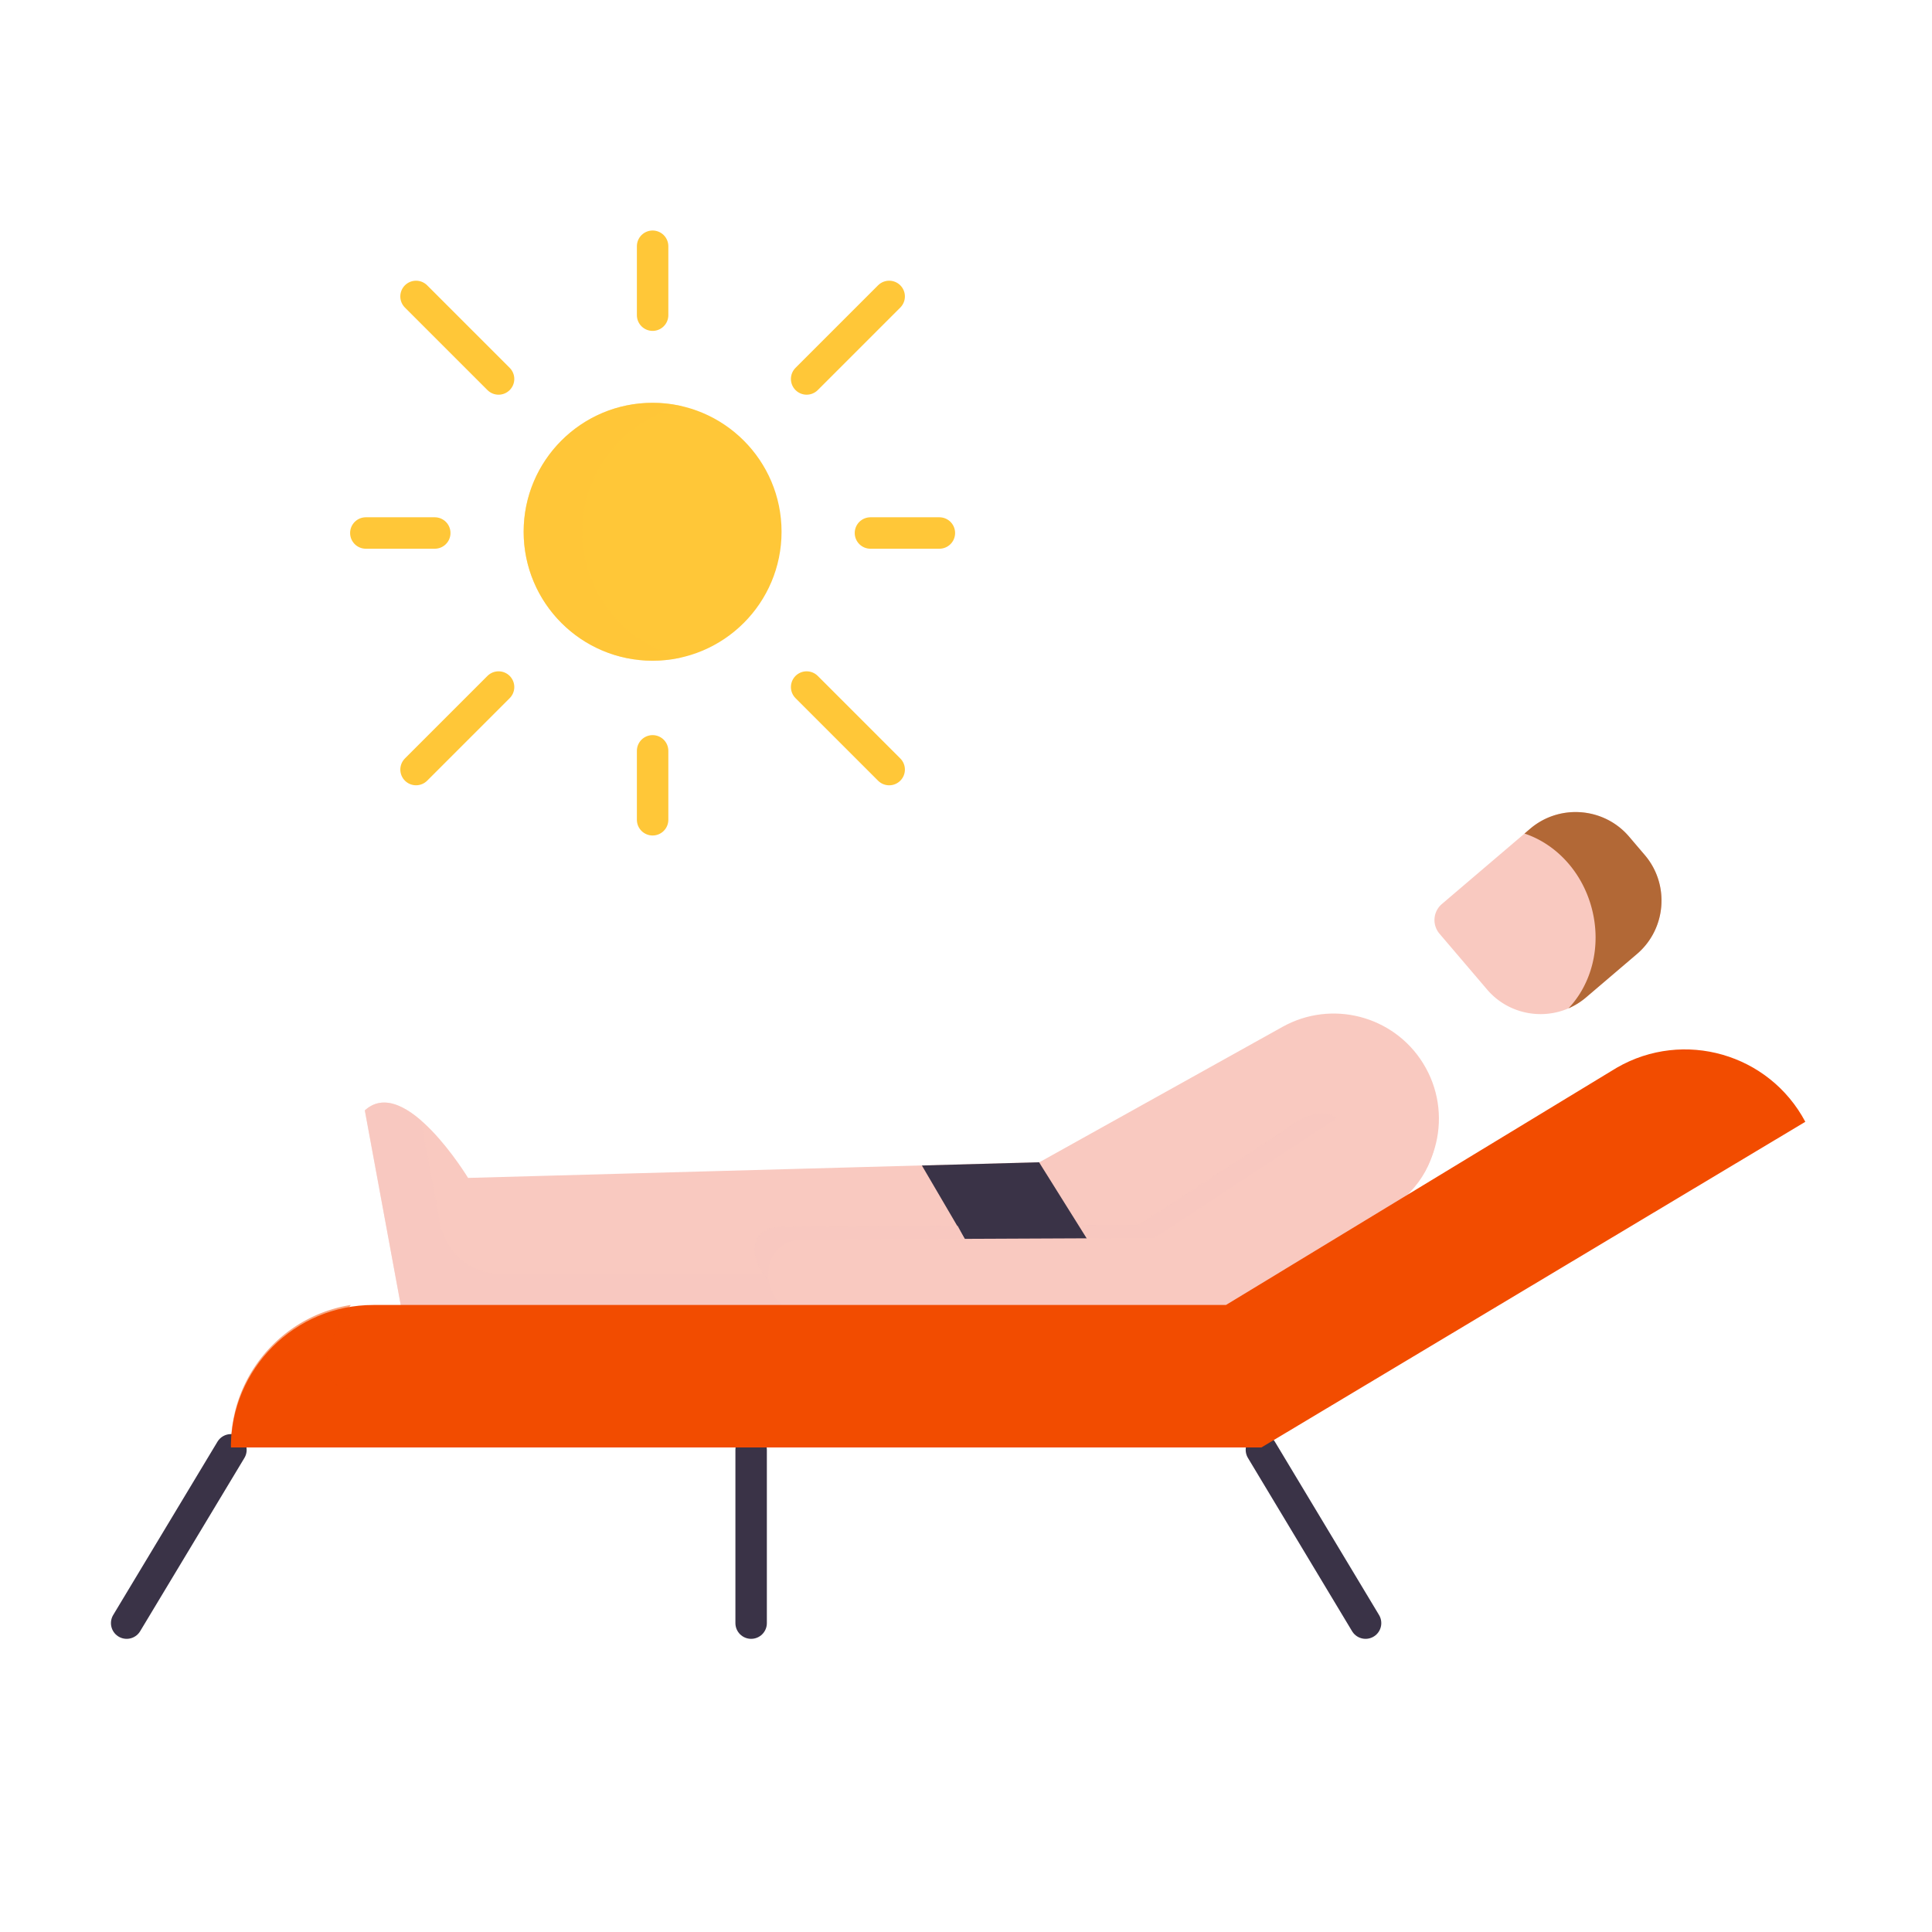 <svg xmlns="http://www.w3.org/2000/svg" width="430" height="430" style="width:100%;height:100%;transform:translate3d(0,0,0);content-visibility:visible" viewBox="0 0 430 430"><defs><clipPath id="a"><path d="M0 0h430v430H0z"/></clipPath><clipPath id="b"><path d="M0 0h430v430H0z"/></clipPath></defs><g clip-path="url(#a)"><g clip-path="url(#b)" style="display:block"><g fill="#FFC738" style="display:block"><path d="M116.55 118.352c0 15.85 12.849 28.699 28.699 28.699 15.85 0 28.699-12.849 28.699-28.699 0-15.85-12.849-28.699-28.699-28.699-15.85 0-28.699 12.849-28.699 28.699z" class="tertiary"/><path d="M-4.558 0c0-13.604 9.468-24.988 22.172-27.945a28.772 28.772 0 0 0-6.528-.754c-15.85 0-28.7 12.849-28.7 28.699 0 15.85 12.85 28.699 28.7 28.699 2.247 0 4.43-.266 6.528-.754C4.91 24.989-4.558 13.604-4.558 0z" class="tertiary" opacity=".5" style="mix-blend-mode:multiply" transform="translate(134.163 118.352)"/></g><path fill="none" stroke="#FFC738" stroke-linecap="round" stroke-linejoin="round" stroke-width="7" d="M-43.468-5.016v-15.341M-77.752 9.185l-18.37-18.37m4.169 52.653h-15.341m29.542 34.284-18.366 18.366m52.65-4.165v15.341m34.283-29.542 18.37 18.37M5.016 43.468h15.341M-9.185 9.185l18.37-18.37" class="tertiary" style="display:block" transform="translate(188.717 75.161)"/><path fill="none" stroke="#3A3347" stroke-linecap="round" stroke-linejoin="round" stroke-width="7" d="m-224.41 64.394-23.205 38.566m275.737 0L4.94 64.394m-113.571 0v38.566" class="secondary" style="display:block" transform="translate(275.809 258.291)"/><g style="display:none"><path class="primary"/><path class="primary" style="mix-blend-mode:multiply"/></g><g style="display:block"><path fill="#F9C9C0" d="M316.715 236.624c-6.599-10.601-20.357-14.158-31.267-8.082l-54.087 30.122.001.001-.002-.001-127.182 3.5s-14.048-23.206-22.979-15.026l8.073 43.751 146.136.005 37.452.051 36.13-21.935c11.141-6.764 14.613-21.322 7.725-32.386z" class="primary"/><path fill="#F9C9C0" d="m102.527 14.609-40.088.815-134.484-.004A13.999 13.999 0 0 1-85.812 3.961l-4.205-22.788c-4.129-3.578-8.768-5.667-12.51-2.24l8.073 43.752 146.137.004 38.056.122" class="primary" opacity=".5" style="mix-blend-mode:multiply" transform="translate(183.726 268.205)"/><path fill="#3A3347" d="m251.452 290.946-27.826-.052-18.444-31.492 26.082-.718 20.188 32.262z" class="secondary"/><path fill="#3A3347" d="m-11.839 3.633 27.844-.07-4.478-7.195-27.532-.001 4.166 7.266z" class="secondary" opacity=".5" style="mix-blend-mode:multiply" transform="translate(235.447 287.383)"/></g><g style="display:block"><path fill="#F9C9C0" d="m330.984 220.241-10.606-12.439a4.684 4.684 0 0 1 .523-6.585l19.661-16.764c6.536-5.573 16.443-4.786 22.016 1.75l3.504 4.11c5.573 6.536 4.786 16.444-1.75 22.017L353 221.991c-6.536 5.573-16.443 4.786-22.016-1.75z" class="primary"/><path fill="#B26836" d="m366.082 190.314-3.504-4.11c-5.573-6.536-15.48-7.324-22.016-1.751l-1.256 1.071c6.987 2.315 12.884 8.507 15.01 16.798 2.147 8.374-.112 16.719-5.231 22.106a15.495 15.495 0 0 0 3.915-2.436l11.331-9.662c6.536-5.573 7.324-15.48 1.751-22.016z" class="quinary"/></g><g fill="#F9C9C0" style="display:block"><path d="M297.456 249.092c1.554 3.364 26.081 2.413 11.558 15.486l-.01.011c-.363.266-2.11 1.719-2.445 1.95-4.557 3.137-12.095 8.245-20.883 14.199-.01 0-.021.011-.031.023-6.619 4.786-9.034 5.398-12.66 7.432h-1.875c1.005-.012 1.699-.011-2.32-.011h-90.431c-.259 0-.518-.023-.756-.046-9.416-1.029-14.28-15.048-3.549-15.06l39.133-.227 3.656 7.038s27.375-1.438 27.219-1.428c-.156.01-3.406-5.775-3.406-5.775l12.755-.001 32.08-20.833s7.884-6.6 11.952-2.769l.013.011z" class="primary" opacity=".5"/><path d="M54.775-12.224C56.329-8.86 80.856-9.811 66.333 3.262l-.01.011c-.363.266-2.11 1.719-2.445 1.95-4.557 3.137-12.095 8.245-20.883 14.199-.01 0-.021.011-.031.023-6.619 4.786-9.034 5.398-12.66 7.432h-1.875c1.005-.012 1.699-.011-2.32-.011h-90.431c-.259 0-.518-.023-.756-.046-9.416-1.029-14.28-15.048-3.549-15.06l39.102-.194 3.031 5.838L1.6 17.302l-3.5-5.873 12.63-.062L42.81-9.466s8.009-6.85 11.952-2.769l.013.011z" class="primary" opacity=".5" style="mix-blend-mode:multiply" transform="translate(242.681 261.316)"/><path d="M316.384 236.301c1.53 2.99 9.233 19.741-5.068 31.363l-.01.01c-.357.236-2.078 1.528-2.408 1.733-4.487 2.789-11.91 7.33-20.563 12.623-.01 0-.021.01-.031.02-6.518 4.254-12.709 8.231-16.279 10.04h-1.847c.989-.01 1.673-.01-2.285-.01h-89.049c-.255 0-.51-.021-.745-.042-9.272-.914-9.894-16.143.673-16.153l78.146-.35 40.475-26.594s17.357-16.003 18.978-12.65l.013.01z" class="primary"/></g><g fill="#F24C00" style="display:block"><path d="m401.806 249.675-121.058 72.482H51.394c0-8.753 3.554-16.684 9.291-22.421 5.737-5.737 13.668-9.291 22.421-9.291H272.86l11.527-6.992 1.866-1.139 42.975-26.09 30.626-18.593c14.87-8.584 33.895-3.121 41.952 12.044z" class="quaternary"/><path d="M125.015 2.91H-98.867c-3.173 0-5.5-2.909-4.898-6.025a31.59 31.59 0 0 1 5.44-12.541 31.646 31.646 0 0 0-17.399 8.891c-5.737 5.737-9.291 13.668-9.291 22.421h229.354" class="quaternary" opacity=".5" style="mix-blend-mode:multiply" transform="translate(176.409 306.101)"/></g></g></g></svg>